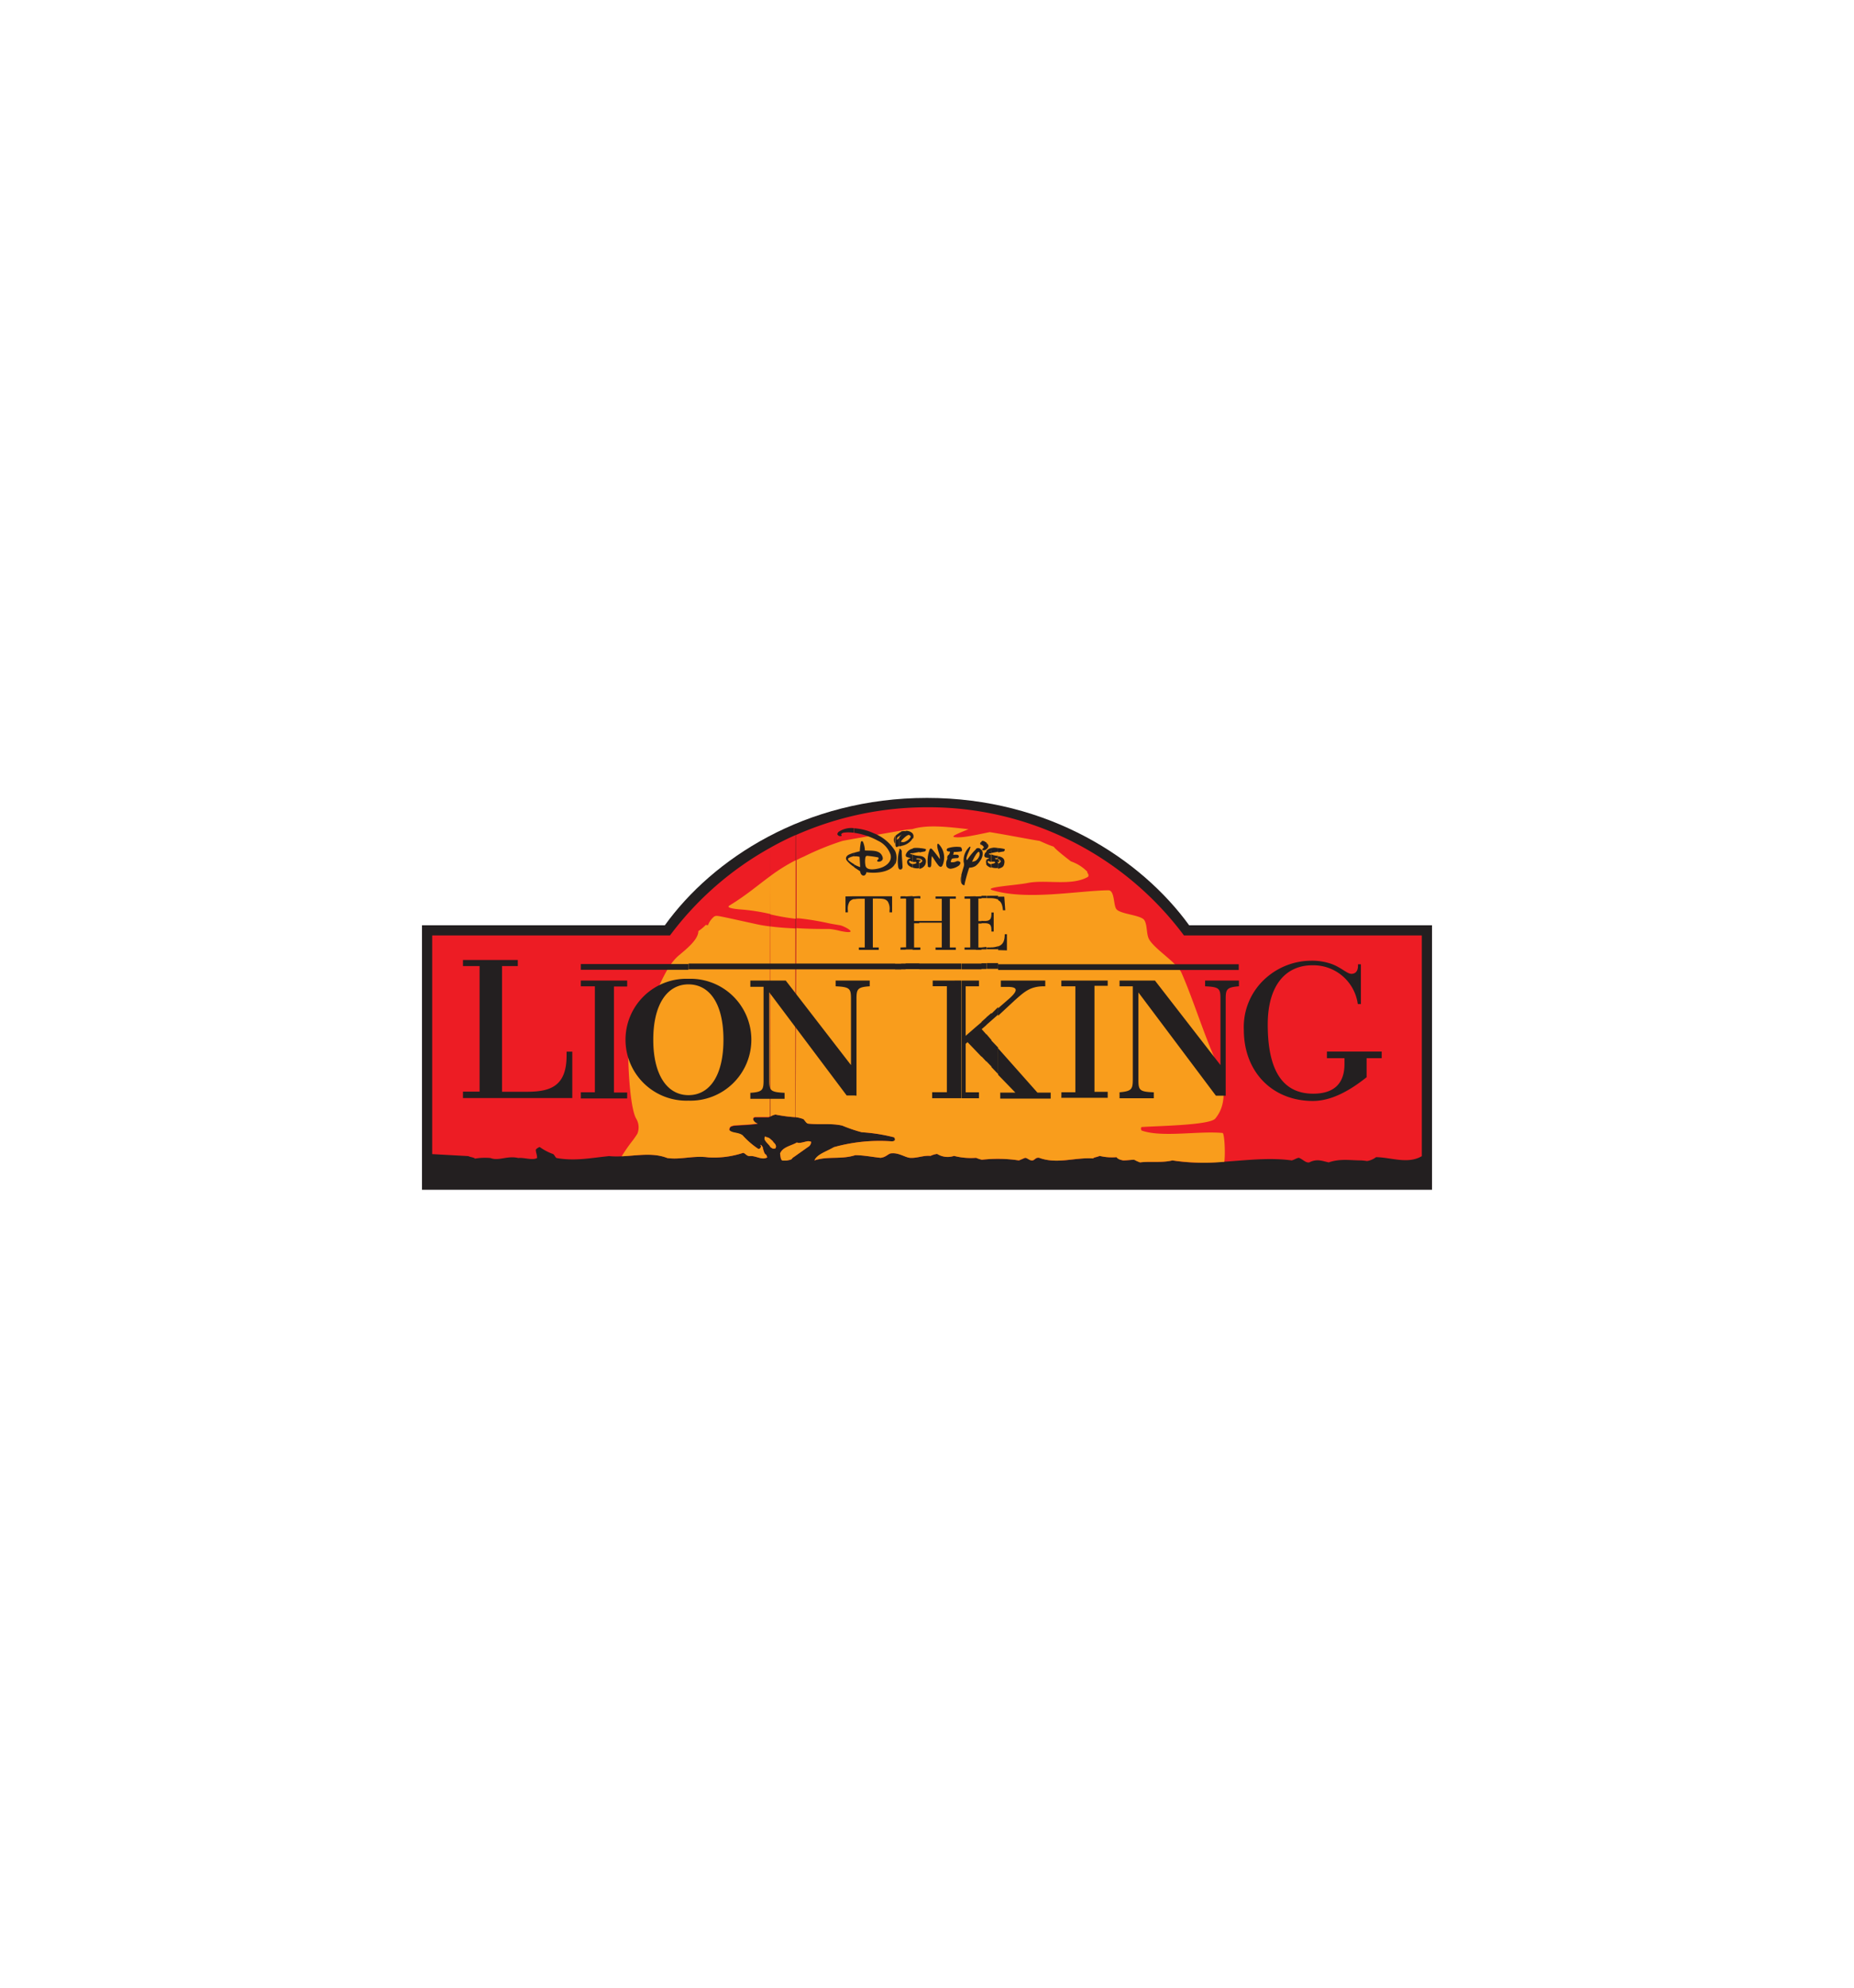 <svg id="Layer_1" data-name="Layer 1" xmlns="http://www.w3.org/2000/svg" viewBox="0 0 280 300"><defs><style>.cls-1{fill:#231f20;}.cls-1,.cls-2,.cls-3{fill-rule:evenodd;}.cls-2{fill:#ed1c24;}.cls-3{fill:#f99d1c;}</style></defs><title>the lion king logo</title><path class="cls-1" d="M63.73,179.57V139.65h36.68c7.2-10,21.19-19.22,39.59-19.22s32.38,9.27,39.59,19.22h36.68v39.92Z"/><path class="cls-2" d="M116.33,171.9v1.19c-.21-.38-.68-.67-.87-1.15,0-.19,0-.58.29-.3A.91.91,0,0,1,116.33,171.9Zm0-43.95a47.92,47.92,0,0,0-15.15,13.24H65.27v33l5.45.3c.39.19.88.19,1,.38a9.34,9.34,0,0,1,2.35-.09c1.27.49,2.54-.4,4.21,0,.88-.1,2.15.39,2.83,0,0-.59-.19-.78-.19-1.27a1.39,1.39,0,0,1,.59-.39,8.11,8.11,0,0,0,2.05,1.07c.3.3.3.49.5.59,2.73.49,5.09,0,7.92-.29,3,.29,6.07-.79,8.81.29,2,.29,3.91-.4,6.17-.1a14,14,0,0,0,5.29-.68c.39.1.49.49,1,.49.88-.11,1.86.68,2.64.19-.2-.49,0-.19-.39-.58a3.79,3.79,0,0,1-.3-1c-.19-.11-.09-.3-.39-.3.3.19,0,.69-.29.59a12.65,12.65,0,0,1-2.36-2c-.68-.49-1.56-.3-2-.79,0-.59.39-.59.69-.68,1.37-.11,2.44-.11,3.62-.3a1,1,0,0,1-.59-.39c-.29-.39,0-.59.2-.59h2l.19-.07Zm0,45.14V171.9l.39.34c0,.19.69.49.4,1.07-.29.1-.4.1-.78-.19Zm3.83-.55v1.9l-.49.34c-.1.29-.49.29-.89.39h-.58c-.3-.1-.3-.49-.39-1.07C118.18,173.18,119.22,173,120.16,172.54Zm0-46.51a41.48,41.48,0,0,0-3.83,1.92v40.59a2.16,2.16,0,0,1,.79-.32,22,22,0,0,0,3,.4Zm0,48.41v-1.9l.19-.11c.39.2,1.08-.1,1.67-.19a1.35,1.35,0,0,1,.48.09.89.89,0,0,1-.48.79Zm94.57.06V141.19H178.81A48.1,48.1,0,0,0,140,121.84a49.05,49.05,0,0,0-19.8,4.19v42.59a4.81,4.81,0,0,1,1.16.29c.3.29.4.59.7.68,1.76.19,3.52-.09,5.18.3a23,23,0,0,0,2.94,1,26.59,26.59,0,0,1,4.89.77c.2.3.2.6-.39.6a25.63,25.63,0,0,0-8.71.88c-1.17.68-2.54,1.07-2.94,2,2-.68,4-.1,6.17-.79,1.27,0,2.74.3,3.82.4.88-.1,1.17-.68,1.66-.68,1.08-.1,2,.58,2.74.68,1.08.09,2.06-.4,3.14-.29a3.23,3.23,0,0,1,1-.3,3,3,0,0,0,2.55.3,10.37,10.37,0,0,0,3.33.29,5.24,5.24,0,0,0,.88.29,21.12,21.12,0,0,1,5.58.1c.3-.1.88-.39,1-.39.39.09.58.39,1,.39s.48-.49,1.08-.39c2.74,1,5.38-.1,8.12.09.2-.19.59-.19,1-.38a8,8,0,0,0,2.55.19,1.6,1.6,0,0,0,1,.49c.59,0,1.28-.1,1.67-.1a6.22,6.22,0,0,0,.88.4c1.66-.2,3.33.09,4.89-.3,6.17,1.07,12.14-.79,18,0,.4-.1.79-.39,1.09-.39.68.29,1,.78,1.56.69,1.18-.6,1.95-.2,2.93,0,1.76-.6,3.23-.3,4.9-.3a7.23,7.23,0,0,1,.88.1,3.09,3.09,0,0,0,1.37-.59C210.11,174.68,212.6,175.75,214.73,174.5Z"/><path class="cls-3" d="M116.33,171.9v1.19c-.21-.38-.68-.67-.87-1.15,0-.19,0-.59.29-.3A.91.91,0,0,1,116.33,171.9Zm0-39.67c-1.94,1.42-3.65,2.91-6.15,4.43-.72.43,1.29.58,2.14.64a30.13,30.13,0,0,1,4,.65ZM93.89,174.52c2.38-.11,4.72-.59,6.88.26,2,.29,3.91-.4,6.17-.1a14,14,0,0,0,5.29-.68c.39.1.49.49,1,.49.88-.11,1.86.68,2.64.19-.2-.49,0-.19-.39-.58a3.79,3.79,0,0,1-.3-1c-.19-.11-.09-.3-.39-.3.3.19,0,.69-.29.59a12.33,12.33,0,0,1-2.36-2.06c-.68-.48-1.56-.29-2-.78,0-.59.39-.59.69-.68,1.37-.11,2.44-.11,3.62-.3a1,1,0,0,1-.59-.39c-.29-.4,0-.59.2-.59h2l.19-.07V139.82c-.66-.08-1.27-.18-1.84-.3l-4.57-1c-1.58-.33-1.71-.35-2-.17a3.09,3.09,0,0,0-.91,1.27c0,.06-.12,0-.18,0s-.16-.05-.18,0a6.83,6.83,0,0,1-1.1.91c0,1.27-1.78,2.69-2.9,3.63-2.57,2.14-3.26,6.48-5.46,8.52A7.71,7.71,0,0,0,95,156.16c-.34,2,0,10.91,1.09,12.69A2.56,2.56,0,0,1,96.3,171c0,.12-.68,1.05-.72,1.1A25,25,0,0,0,93.89,174.52Zm22.44-1.43V171.9l.39.34c0,.19.69.49.4,1.07-.29.1-.4.1-.78-.19Zm3.83-.55v1.9l-.49.34c-.1.29-.49.29-.88.39h-.59c-.3-.1-.3-.49-.39-1.07C118.18,173.18,119.22,173,120.16,172.54Zm0-42.7a26.28,26.28,0,0,0-3.83,2.39V138a32.45,32.45,0,0,0,3.83.67Zm-3.83,38.7a2.16,2.16,0,0,1,.79-.32,22,22,0,0,0,3,.4V140.13c-1.31-.06-2.63-.15-3.83-.31Zm3.83,5.9v-1.9l.19-.11c.39.2,1.08-.1,1.67-.19a1.35,1.35,0,0,1,.48.09.89.89,0,0,1-.48.79Zm0-5.82a5,5,0,0,1,1.17.29c.29.29.39.59.69.68,1.76.19,3.52-.09,5.18.3a23,23,0,0,0,2.94,1,25.77,25.77,0,0,1,4.89.77c.2.3.2.6-.39.6a25.63,25.63,0,0,0-8.71.88c-1.17.68-2.54,1.07-2.94,2,2-.68,4-.1,6.17-.79,1.27,0,2.74.3,3.82.4.88-.1,1.17-.68,1.66-.68,1.08-.1,2,.58,2.74.68,1.08.09,2.06-.4,3.14-.29a3.23,3.23,0,0,1,1-.3,3,3,0,0,0,2.55.3,10.37,10.37,0,0,0,3.33.29,5.24,5.24,0,0,0,.88.29,21.12,21.12,0,0,1,5.58.1c.3-.1.88-.39,1-.39.39.09.58.39,1,.39s.48-.49,1.08-.39c2.74,1,5.38-.1,8.12.09.2-.19.59-.19,1-.38a7.93,7.93,0,0,0,2.55.19c.29.39.68.39,1,.49.59,0,1.28-.1,1.67-.1a6.22,6.22,0,0,0,.88.4c1.66-.2,3.33.09,4.89-.3a33,33,0,0,0,7.86.21c.17-1.49,0-4.32-.27-4.35-3.63-.34-9.15.71-12.2-.36-.16-.06-.17-.53,0-.54,2.9-.18,10.29-.29,11.1-1.28,2-2.39,1.32-5.87,0-8.88-1.84-4.18-3.41-9.26-5.08-13.06-.67-1.57-4-3.55-4.9-5.08-.46-.78-.25-2.13-.73-2.91s-3.46-.89-4.18-1.62c-.54-.55-.25-2.92-1.28-2.9-4.67.07-12.23,1.55-17.46,0-1.57-.47,3.63-.76,5.28-1.1,2.72-.56,6.62.5,9.09-.91.16-.08.13-.41,0-.54s0-.25-.18-.36a6.22,6.22,0,0,0-2.36-1.45c-4.68-3.59-.66-1.25-4.73-3.09-2.15-.35-4.8-.89-7.54-1.33-2.82.59-4.18.87-5.21.77-.8-.08.23-.48,2-1.21-3.16-.35-6.2-.73-8.51,0-.18,0-.83.06-1.09.11-.71.14-8.94,1.53-9.47,1.67a42.08,42.08,0,0,0-5.82,2.37,10.62,10.62,0,0,0-1.07.52v8.78l.33,0a41,41,0,0,1,4.4.72c.4.1,1.56.28,1.87.34.71.15,3.11,1.49,0,.85a10.58,10.58,0,0,0-1.64-.3c-1.45,0-3.2,0-5-.13Z"/><path class="cls-1" d="M87.72,165.79h7v-.9h-2v-16h2V148h-7v.86h2.12v16H87.72Zm-17.8-.06H86.43v-7h-.86v.55c0,4.61-2.35,5.5-6,5.5H75.82V145.81H78.2v-.92H69.92v.92h2.51v18.95H69.92Zm34.05-18v.84c-3.19,0-5.31,3-5.31,8.35s2.12,8.36,5.31,8.37v.83a9.2,9.2,0,1,1,0-18.39Zm0-2.23v.87H87.72v-.87Zm0,20.62v-.83h0c3.2,0,5.29-2.94,5.29-8.37s-2.09-8.35-5.29-8.35h0v-.84a9.2,9.2,0,1,1,0,18.39ZM129,148v17.34h-1.13l-11.7-15.58V163c0,1.58.15,1.84,2.32,1.94v.9h-5.17v-.9c1.89-.12,2-.45,2-2v-14h-2V148h5.35l9.85,12.75v-9.95c0-1.59-.15-1.84-2.32-1.94V148Zm0-2.57v.87H104v-.87Zm0-10.16v.42a1.17,1.17,0,0,0-.68.37,2.1,2.1,0,0,0-.27,1.35v.29h-.36V135.3Zm0-6.6v.55a2.62,2.62,0,0,0-.77.25c-.12.06-.25.17-.07.39a3.78,3.78,0,0,0,.84.57v.43a4.93,4.93,0,0,1-1.09-.95c-.31-.39-.07-.76.33-.94A4.62,4.62,0,0,1,129,128.7Zm0-3.68v.68l-.23,0a5.22,5.22,0,0,0-1.31,0,.6.6,0,0,0-.41.22c-.07.13.2.2,0,.28a.47.47,0,0,1-.59-.26c0-.12.1-.28.19-.36A3.42,3.42,0,0,1,129,125Zm0,10.7v-.42h5.73v2.43h-.39v-.29a2.1,2.1,0,0,0-.27-1.35c-.34-.4-.72-.44-1.74-.44h-.51V143h.89v.37h-3V143h.89v-7.35h-.5A5.39,5.39,0,0,0,129,135.72Zm0,29.65V148h2.35v.86c-1.9.12-2,.45-2,2v14.51Zm6.18-19.91v.87H129v-.87Zm0-17a6.59,6.59,0,0,0-3.23-2.67,8.29,8.29,0,0,0-3-.75v.68a10.48,10.48,0,0,1,3.64,1.2A3.62,3.62,0,0,1,134.5,129c.27,1.12-.81,1.9-2,2.12-.83.17-1.71.16-1.8-.53a3.42,3.42,0,0,1,0-1.19.28.28,0,0,1,.3-.23c.55.06,1,.12,1.52.22.26,0,.19.32,0,.41a.14.14,0,0,0,.06.24c.39.08.83-.19.73-.61-.31-1.22-1.65-1-2.69-1.07a3.52,3.52,0,0,0-.29-1.3.17.17,0,0,0-.31,0,9.66,9.66,0,0,0-.17,1.42c-.28.07-.57.14-.86.23v.55a1.94,1.94,0,0,1,.83.07l.09,1.54a4.65,4.65,0,0,1-.92-.4v.43c.3.2.62.4.92.62.08.75.81.89.94.12,1.1.19,3.57.14,4.32-1.25Zm0-2.29v1.19A1,1,0,0,1,135.22,126.15Zm0,4.23v-1.94a2.41,2.41,0,0,1,.21,1.23A2,2,0,0,1,135.22,130.38Zm.63,15.08v.87h-.63v-.87Zm0-17.22v2.95a.53.53,0,0,1-.15-.3A5.92,5.92,0,0,1,135.85,128.24Zm0-2.53v.5a1.26,1.26,0,0,0-.28.19c-.07.09-.13.43,0,.33a1.57,1.57,0,0,0,.3-.33v1.34l-.18,0c-.27.23-.42.13-.42-.35l0,0v-1.19a.92.92,0,0,1,.22-.22A2.27,2.27,0,0,1,135.85,125.71Zm.29,19.75v.87h-.29v-.87Zm0-2.46v.37H136V143Zm0-7.7v.35H136v-.35Zm0-7v2.9a.24.24,0,0,1-.29,0v-3a.1.1,0,0,1,.13-.06A.61.61,0,0,1,136.14,128.32Zm0-2.24a1.5,1.5,0,0,0-.29.32v1.34a1.45,1.45,0,0,0,.29,0v-.62a.18.18,0,0,1-.07,0l.07-.07Zm0-.49v.47l-.29.15v-.5Zm0,5.63v-2.9a1,1,0,0,1,.08.14.2.2,0,0,1,0,.11c0,.73.1,1.46.12,2.2A.53.53,0,0,1,136.14,131.22Zm.68,14.24v.87h-.68v-.87Zm0-2.46v.37h-.68V143Zm0-7.7v.35h-.68v-.35Zm0-6.28v.27A.42.42,0,0,1,136.82,129Zm0-2v.48a2.51,2.51,0,0,1-.68.2v-.62a.75.75,0,0,0,.57,0Zm0-1.59v.86a4.79,4.79,0,0,0-.68.67v-.91l.06-.06-.06,0v-.47A2,2,0,0,1,136.82,125.46Zm1.05,20v.87h-1.05v-.87Zm0-10.16v8.07h-1.05V143h.06v-7.35h-.06v-.35Zm0-7.21v.75l-.26,0c-.1,0-.14.1-.05.13l.31.06v1.1a1.1,1.1,0,0,1-.36-.14c-.12-.06-.24.1-.14.22a.69.69,0,0,0,.5.26v.54a1.73,1.73,0,0,1-.6-.32.72.72,0,0,1-.22-.69.52.52,0,0,1,.46-.37s0-.08,0-.09a2.22,2.22,0,0,1-.46-.11.3.3,0,0,1-.21-.18V129a1,1,0,0,1,.11-.25A1.36,1.36,0,0,1,137.87,128.09Zm0-2.22v.72a1.74,1.74,0,0,1-.44.54,2.57,2.57,0,0,1-.61.4v-.48a1.57,1.57,0,0,0,.74-.65c.07-.14-.19-.42-.43-.28a2,2,0,0,0-.31.2v-.86a1.34,1.34,0,0,1,.92.28A.53.53,0,0,1,137.87,125.87Zm0,.72v-.72A.71.71,0,0,1,137.87,126.59Zm1,18.87v.87h-1v-.87Zm0-10.16v.35h-.78V139h.78v.35h-.78V143h.78v.37h-1V135.3Zm0-6.11v.43l-.32,0c-.16,0-.19.1,0,.15a3.06,3.06,0,0,0,.36,0v.36a.31.31,0,0,0-.11.12s0,.06.11.07v.79l-.15,0a2,2,0,0,1-.86-.1v-.54a1,1,0,0,0,.49-.12c.13,0,0-.21-.09-.21a.89.89,0,0,1-.4,0v-1.1C138.2,129.13,138.57,129.15,138.88,129.19Zm0-1.18v.64l-1,.19v-.75l.33-.06A5.15,5.15,0,0,1,138.88,128Zm1.26,2.72c0,.21.47.39.53,0s0-.9.13-1.47c.31.46.59.95.94,1.38s.57.22.66,0a2.9,2.9,0,0,0-.48-3.07c-.2-.25-.32-.21-.32.11,0,.68.45,1.32.38,2.05a15.6,15.6,0,0,0-1.17-1.51c-.14-.14-.3-.08-.34,0A5.09,5.09,0,0,0,140.14,130.73Zm-1.26-2.08V128a4.75,4.75,0,0,1,.91.13c.19,0,.08.37-.11.39S139.14,128.61,138.88,128.65Zm0,1.5a.56.56,0,0,0,.18-.16c0-.06,0-.15-.05-.17l-.13,0Zm0,1v-.79h.06c.19-.1.46-.28.39-.43a.6.6,0,0,0-.45-.28v-.43l.37.07c.74.24.69.77.57,1.2A1.21,1.21,0,0,1,138.88,131.13Zm0,4.52v-.35H139v.35Zm0,3.65h3.4V143h-.94v.37h3.06V143h-.9v-7.35h.9v-.35h-3.06v.35h.94V139h-3.4Zm0,4.07V143H139v.37Zm6.35,4.66v17.76h-4.4v-.9H143v-16h-2.14V148Zm0-2.57v.87h-6.35v-.87Zm0-13.48v1.37A2.1,2.1,0,0,1,145.23,132Zm0-3.95v.51l-.06,0a6.35,6.35,0,0,1-1.07.09l-.09.43a2.36,2.36,0,0,1,.65,0,.25.25,0,0,1,0,.49,5.08,5.08,0,0,0-.78.07.64.64,0,0,0-.23.54,1.34,1.34,0,0,0,.85-.12.5.5,0,0,1,.56.13c.11.16-.08.41-.19.51a2.6,2.6,0,0,1-1.24.48.71.71,0,0,1-.63-.36,1.45,1.45,0,0,1,.11-1.07c.06-.18-.08-.26.09-.57a.78.78,0,0,1,.2-.16s.05-.15.12-.31-.14-.12-.23-.14c-.35-.05-.36-.42,0-.52a4.41,4.41,0,0,1,1.77-.15A.31.31,0,0,1,145.23,128Zm0,.51c.17-.1.12-.35,0-.51ZM147.38,148v.86h-1.54v7.48l1.54-1.34v3.6l-1.26-1.31-.28.26v7.31h1.54v.9h-2.15V148Zm0-2.57v.87h-2.15v-.87Zm0-10.16v8.07h-1.71V143h.86v-7.35h-.86v-.35Zm0-7.11V129a7.12,7.12,0,0,0-.57,1.07,1.67,1.67,0,0,0,.57-.17v.77a1.85,1.85,0,0,1-1,.29,22,22,0,0,0-.74,2.67.65.65,0,0,1-.44-.32V132c.09-.37.22-.78.34-1.18a1.2,1.2,0,0,0,0-.7,2.75,2.75,0,0,1,.92-2.34s.11,0,.1.1c-.15.55-.46,1-.6,1.6,0,.1,0,.39.11.31A9.1,9.1,0,0,1,147.38,128.19Zm0,20.7V148h.47v.86Zm0,16.9v-.9h.47v.9Zm.85-11.48v5.21l-.85-.89V155Zm0-8.85v.87h-.85v-.87Zm0-10.16v.35h-.47v3.4h.47v.37h-.47V143h.47v.37h-.85V135.3Zm0-7v1.33c-.11.2-.25.38-.37.56a2.54,2.54,0,0,1-.48.5v-.77a1.43,1.43,0,0,0,.53-.73c.08-.17.05-.8-.23-.53a2,2,0,0,0-.3.36v-.85l.1-.08a.53.53,0,0,1,.49,0A1.16,1.16,0,0,1,148.23,128.32Zm0-.7-.07-.05c-.19-.18-.15-.3,0-.42l.09-.07Zm0,2a1.67,1.67,0,0,0,.17-.56,1.06,1.06,0,0,0-.17-.77Zm.73,24v1.15l-.7.61.7.79v4.1l-.73-.78v-5.21Zm0-8.19v.87h-.73v-.87Zm0-2.46v.37h-.73V143Zm0-4v.43a7.18,7.18,0,0,0-.73,0v-.37A7.18,7.18,0,0,0,149,139Zm0-3.72v.35h-.73v-.35Zm0-5.41v.62a.69.69,0,0,1-.06-.47A.34.34,0,0,1,149,129.89Zm0-1.36v1l-.08,0c-.35-.13-.2-.5-.09-.7A1.46,1.46,0,0,1,149,128.53Zm0-.25,0,0a.52.52,0,0,1-.43.14c-.18,0-.28-.05-.1-.24s.15-.13.16-.19-.21-.29-.34-.39v-.54c.2-.11.44,0,.64.17l.09,0Zm.77,28.79v4l-.77-.8v-4.1Zm0-4.08v1.13l-.77.68v-1.15Zm0-7.53v.87H149v-.87Zm0-2.47v.38H149V143h.77Zm0-5.17v2.78c0-.82-.15-1.07-.77-1.15V139c.61-.09.77-.35.77-1.15Zm0-2.52v.36H149v-.35Zm0-7.21a1.44,1.44,0,0,0-.77.44v1l.38.08s.06.08,0,.09a.62.62,0,0,0-.41.22v.62a1.28,1.28,0,0,0,.17.22,1.82,1.82,0,0,0,.6.32v-.54a.69.69,0,0,1-.5-.26c-.1-.12,0-.28.13-.22a1.24,1.24,0,0,0,.37.14v-1.1l-.32-.06c-.09,0,0-.11.06-.13l.26,0Zm-.47-.27a.68.68,0,0,1-.3.46v-1C149.17,127.41,149.31,127.51,149.26,127.82Zm.47,12.88v-2.88h.34v2.88Zm1,17.5v4l-1-1.05v-4Zm0-6.09v1.13l-1,.88V153Zm0-6.65v.87h-1v-.87Zm0-2.65v.56h-1V143A3.74,3.74,0,0,0,150.74,142.81Zm0-7.51v.56a2.85,2.85,0,0,0-1-.2v-.36Zm0-6.11v.43l-.32,0c-.17,0-.19.1,0,.15a2.93,2.93,0,0,0,.35,0v.36a.28.28,0,0,0-.1.12s0,.06.1.07v.79l-.15,0a2,2,0,0,1-.86-.1v-.54a1,1,0,0,0,.49-.12c.12,0,0-.21-.09-.21a.9.9,0,0,1-.4,0v-1.1C150.06,129.13,150.43,129.15,150.74,129.19Zm0-1.18v.64l-1,.19v-.75l.34-.06A4.9,4.9,0,0,1,150.74,128Zm55.66,34.57v-2.77h2.28v-1H200.4v1h2.65v.88c0,3-1.64,4.48-4.72,4.48-4.59,0-6.87-3.46-6.87-10.44,0-6,2.78-8.94,6.73-8.94a6.77,6.77,0,0,1,6.87,5.85h.47v-6h-.44v.21c0,.81-.37,1.23-1,1.23s-1.51-.93-2.91-1.46A8.82,8.82,0,0,0,198,145a10.38,10.38,0,0,0-6.7,2.51,9.84,9.84,0,0,0-3.45,7.94c0,6.25,4.22,10.72,10.46,10.72C201.14,166.15,203.89,164.58,206.4,162.58Zm-46.1,3.21h7v-.9h-2v-16h2V148h-7v.86h2.12v16H160.3ZM171.93,163V149.79l11.7,15.58h1.48V150.86c0-1.52.1-1.85,2-2V148H182v.86c2.18.1,2.32.35,2.32,1.94v9.95L174.43,148h-5.35v.86h2v14c0,1.51-.14,1.84-2,2v.9h5.17v-.9C172.09,164.79,171.93,164.53,171.93,163Zm-18.77-39.34h0Zm-2.42,5V128a4.54,4.54,0,0,1,.91.13c.19,0,.08.37-.11.39S151,128.61,150.74,128.65Zm0,1.5a.69.69,0,0,0,.18-.16.13.13,0,0,0,0-.17l-.13,0Zm0,1v-.79h0c.2-.1.46-.28.39-.43a.57.57,0,0,0-.44-.28v-.43a2.73,2.73,0,0,1,.37.07c.74.24.69.77.57,1.2S151.13,131,150.74,131.13Zm0,4.73v-.56h.93l.15,2.06h-.35C151.39,136.53,151.2,136.08,150.74,135.86Zm0,7.51v-.56c.74-.26,1-.81,1-1.84v0h.33v2.44Zm0,3v-.87h36.34v.87Zm0,6.91v-1.13l1.61-1.4c1.78-1.55,1-1.83-.2-1.83h-1V148h6.71v.86h-.18c-2.09,0-2.95.81-4.43,2.12Zm0,8.91v-4l5.94,6.69h2v.9h-7.62v-.9h2.29Z"/></svg>